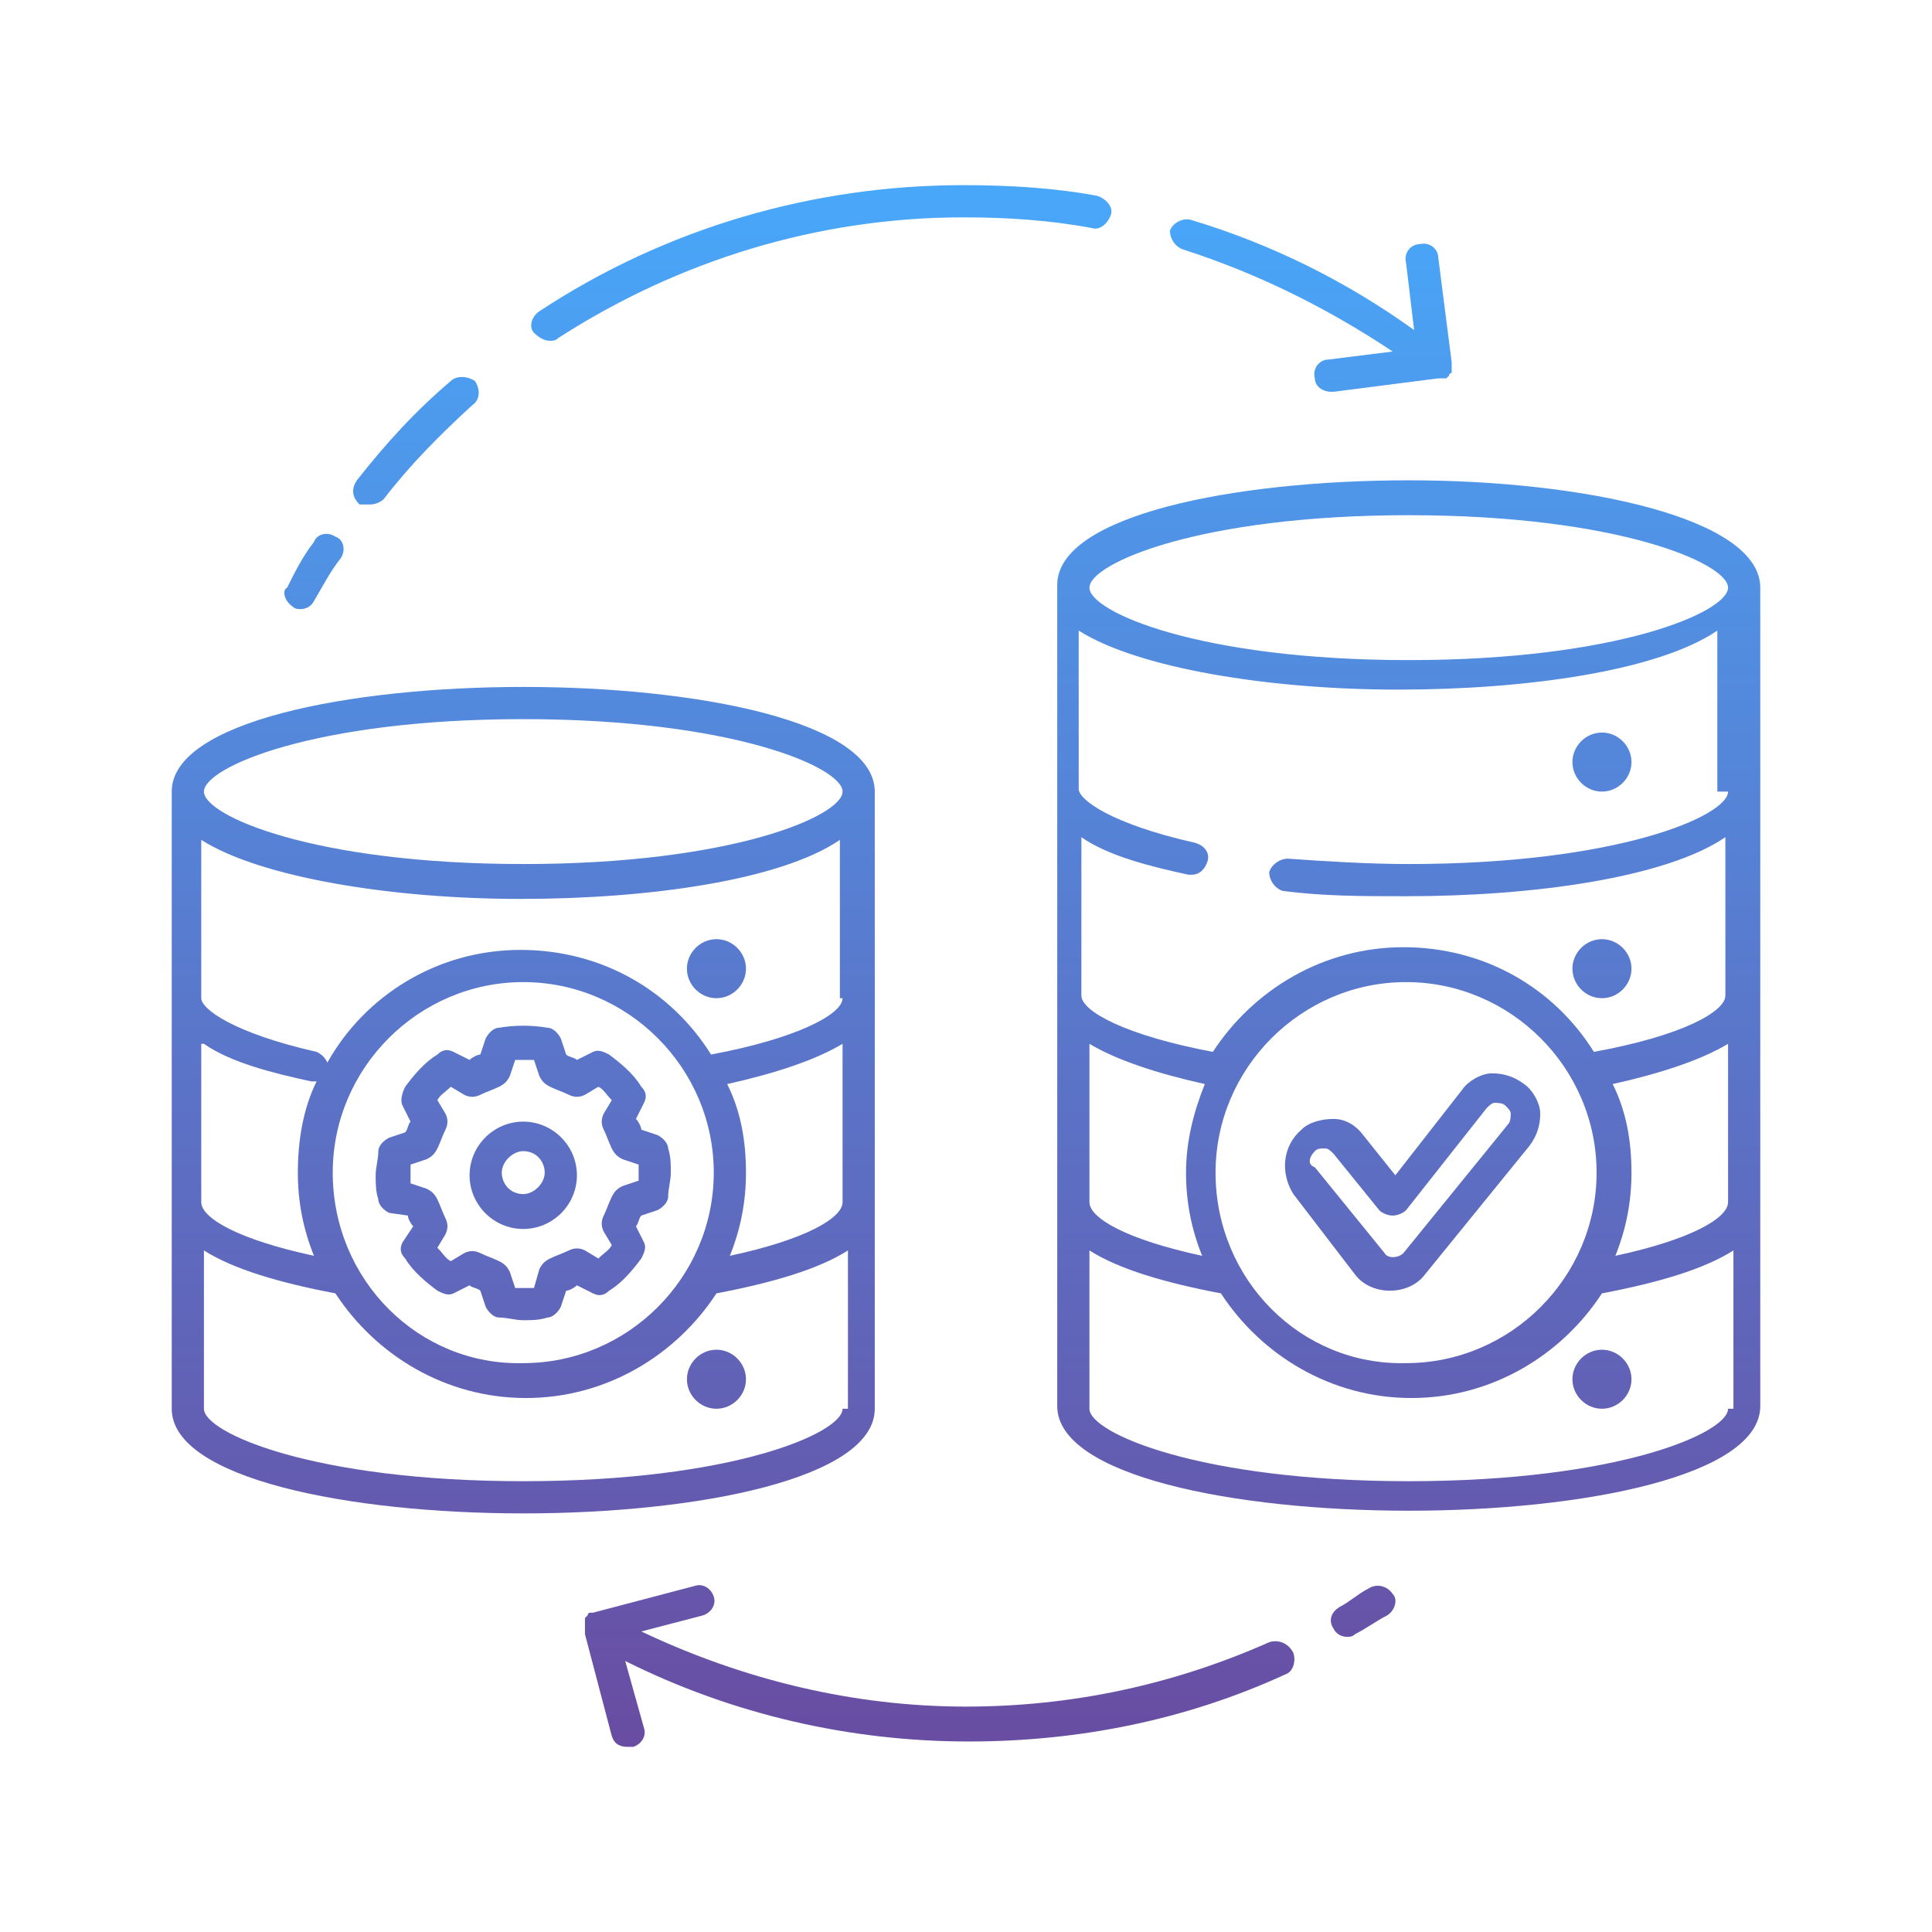 <?xml version="1.0" encoding="utf-8"?>
<!-- Generator: Adobe Illustrator 22.1.0, SVG Export Plug-In . SVG Version: 6.00 Build 0)  -->
<svg version="1.1" id="Layer_1" xmlns="http://www.w3.org/2000/svg" xmlns:xlink="http://www.w3.org/1999/xlink" x="0px" y="0px"
	 width="72px" height="72px" viewBox="0 0 72 72" style="enable-background:new 0 0 72 72;" xml:space="preserve">
<g>
	<linearGradient id="SVGID_1_" gradientUnits="userSpaceOnUse" x1="50.757" y1="4.625" x2="50.757" y2="101.375">
		<stop  offset="0" style="stop-color:#47ABFD"/>
		<stop  offset="1" style="stop-color:#7D146B"/>
	</linearGradient>
	<path style="fill:url(#SVGID_1_);" d="M51,59.2c-0.4,0.2-0.7,0.5-1.1,0.7c-0.3,0.2-0.4,0.5-0.2,0.8c0.1,0.2,0.3,0.3,0.5,0.3
		c0.1,0,0.2,0,0.3-0.1c0.4-0.2,0.8-0.5,1.2-0.7c0.3-0.2,0.4-0.6,0.2-0.8C51.7,59.1,51.3,59,51,59.2z"/>
	<linearGradient id="SVGID_2_" gradientUnits="userSpaceOnUse" x1="48.916" y1="4.625" x2="48.916" y2="101.375">
		<stop  offset="0" style="stop-color:#47ABFD"/>
		<stop  offset="1" style="stop-color:#7D146B"/>
	</linearGradient>
	<path style="fill:url(#SVGID_2_);" d="M44.1,9.3c2.8,0.9,5.4,2.2,7.8,3.8l-2.4,0.3c-0.3,0-0.6,0.3-0.5,0.7c0,0.3,0.3,0.5,0.6,0.5
		c0,0,0.1,0,0.1,0l3.9-0.5c0,0,0,0,0,0c0,0,0,0,0.1,0c0,0,0,0,0.1,0c0,0,0,0,0,0c0,0,0,0,0.1,0c0,0,0,0,0,0C54,14,54,14,54,14
		c0,0,0,0,0,0c0,0,0,0,0,0c0,0,0-0.1,0.1-0.1c0,0,0,0,0,0c0,0,0-0.1,0-0.1c0,0,0,0,0-0.1c0,0,0,0,0-0.1c0,0,0-0.1,0-0.1c0,0,0,0,0,0
		l-0.5-3.9c0-0.3-0.3-0.6-0.7-0.5c-0.3,0-0.6,0.3-0.5,0.7l0.3,2.5c-2.5-1.8-5.3-3.2-8.3-4.1c-0.3-0.1-0.7,0.1-0.8,0.4
		C43.6,8.9,43.8,9.2,44.1,9.3z"/>
	<linearGradient id="SVGID_3_" gradientUnits="userSpaceOnUse" x1="30.687" y1="4.625" x2="30.687" y2="101.375">
		<stop  offset="0" style="stop-color:#47ABFD"/>
		<stop  offset="1" style="stop-color:#7D146B"/>
	</linearGradient>
	<path style="fill:url(#SVGID_3_);" d="M20.5,12.7c0.1,0,0.2,0,0.3-0.1c4.5-2.9,9.7-4.5,15.1-4.5c1.6,0,3.2,0.1,4.8,0.4
		c0.3,0.1,0.6-0.2,0.7-0.5c0.1-0.3-0.2-0.6-0.5-0.7c-1.6-0.3-3.3-0.4-5-0.4c-5.6,0-11.1,1.6-15.8,4.7c-0.3,0.2-0.4,0.6-0.2,0.8
		C20.1,12.6,20.3,12.7,20.5,12.7z"/>
	<linearGradient id="SVGID_4_" gradientUnits="userSpaceOnUse" x1="15.481" y1="4.625" x2="15.481" y2="101.375">
		<stop  offset="0" style="stop-color:#47ABFD"/>
		<stop  offset="1" style="stop-color:#7D146B"/>
	</linearGradient>
	<path style="fill:url(#SVGID_4_);" d="M13.8,18.8c0.2,0,0.4-0.1,0.5-0.2c1-1.3,2.1-2.4,3.3-3.5c0.3-0.2,0.3-0.6,0.1-0.9
		C17.4,14,17,14,16.8,14.2c-1.3,1.1-2.4,2.3-3.5,3.7c-0.2,0.3-0.2,0.6,0.1,0.9C13.5,18.8,13.7,18.8,13.8,18.8z"/>
	<linearGradient id="SVGID_5_" gradientUnits="userSpaceOnUse" x1="11.724" y1="4.625" x2="11.724" y2="101.375">
		<stop  offset="0" style="stop-color:#47ABFD"/>
		<stop  offset="1" style="stop-color:#7D146B"/>
	</linearGradient>
	<path style="fill:url(#SVGID_5_);" d="M10.9,22.6c0.1,0.1,0.2,0.1,0.3,0.1c0.2,0,0.4-0.1,0.5-0.3c0.3-0.5,0.6-1.1,1-1.6
		c0.2-0.3,0.1-0.7-0.2-0.8c-0.3-0.2-0.7-0.1-0.8,0.2c-0.4,0.5-0.7,1.1-1,1.7C10.5,22,10.6,22.4,10.9,22.6z"/>
	<linearGradient id="SVGID_6_" gradientUnits="userSpaceOnUse" x1="52.483" y1="4.625" x2="52.483" y2="101.375">
		<stop  offset="0" style="stop-color:#47ABFD"/>
		<stop  offset="1" style="stop-color:#7D146B"/>
	</linearGradient>
	<path style="fill:url(#SVGID_6_);" d="M52.5,17.9c-6.5,0-13.1,1.3-13.1,3.9v30.6c0,2.6,6.6,3.9,13.1,3.9c6.5,0,13.1-1.3,13.1-3.9
		V21.9C65.6,19.3,59,17.9,52.5,17.9z M40.6,38.9c1,0.6,2.5,1.1,4.3,1.5c-0.4,1-0.7,2.1-0.7,3.3c0,1.1,0.2,2.1,0.6,3.1
		c-2.8-0.6-4.2-1.4-4.2-2V38.9z M64.4,52.5c0,0.9-4.1,2.7-11.9,2.7s-11.9-1.8-11.9-2.7v-5.9c1.1,0.7,2.8,1.2,4.9,1.6
		c1.5,2.3,4.1,3.9,7.1,3.9c3,0,5.6-1.6,7.1-3.9c2.1-0.4,3.8-0.9,4.9-1.6V52.5z M45.3,43.7c0-3.9,3.2-7.1,7.1-7.1
		c3.9,0,7.1,3.2,7.1,7.1s-3.2,7.1-7.1,7.1C48.5,50.9,45.3,47.7,45.3,43.7z M64.4,44.8c0,0.6-1.4,1.4-4.2,2c0.4-1,0.6-2,0.6-3.1
		c0-1.2-0.2-2.3-0.7-3.3c1.8-0.4,3.3-0.9,4.3-1.5V44.8z M64.4,29.5c0,0.9-4.1,2.7-11.9,2.7c-1.5,0-3.1-0.1-4.5-0.2
		c-0.3,0-0.6,0.2-0.7,0.5c0,0.3,0.2,0.6,0.5,0.7c1.5,0.2,3,0.2,4.6,0.2c4.8,0,9.7-0.7,11.9-2.2v5.9c0,0.6-1.6,1.5-4.9,2.1
		c-1.5-2.4-4.1-3.9-7.1-3.9c-3,0-5.6,1.6-7.1,3.9c-3.2-0.6-4.9-1.5-4.9-2.1v-5.9c1,0.7,2.6,1.1,4,1.4c0,0,0.1,0,0.1,0
		c0.3,0,0.5-0.2,0.6-0.5c0.1-0.3-0.1-0.6-0.5-0.7c-3.1-0.7-4.3-1.6-4.3-2v-5.9c2.2,1.4,7.1,2.2,11.9,2.2c4.8,0,9.7-0.7,11.9-2.2
		V29.5z M52.5,24.6c-7.8,0-11.9-1.8-11.9-2.7s4.1-2.7,11.9-2.7s11.9,1.8,11.9,2.7S60.3,24.6,52.5,24.6z"/>
	<linearGradient id="SVGID_7_" gradientUnits="userSpaceOnUse" x1="59.676" y1="4.625" x2="59.676" y2="101.375">
		<stop  offset="0" style="stop-color:#47ABFD"/>
		<stop  offset="1" style="stop-color:#7D146B"/>
	</linearGradient>
	<path style="fill:url(#SVGID_7_);" d="M59.7,29.5c0.6,0,1.1-0.5,1.1-1.1s-0.5-1.1-1.1-1.1s-1.1,0.5-1.1,1.1S59.1,29.5,59.7,29.5z"
		/>
	<linearGradient id="SVGID_8_" gradientUnits="userSpaceOnUse" x1="59.676" y1="4.625" x2="59.676" y2="101.375">
		<stop  offset="0" style="stop-color:#47ABFD"/>
		<stop  offset="1" style="stop-color:#7D146B"/>
	</linearGradient>
	<path style="fill:url(#SVGID_8_);" d="M59.7,37.2c0.6,0,1.1-0.5,1.1-1.1S60.3,35,59.7,35s-1.1,0.5-1.1,1.1S59.1,37.2,59.7,37.2z"/>
	<linearGradient id="SVGID_9_" gradientUnits="userSpaceOnUse" x1="59.676" y1="4.625" x2="59.676" y2="101.375">
		<stop  offset="0" style="stop-color:#47ABFD"/>
		<stop  offset="1" style="stop-color:#7D146B"/>
	</linearGradient>
	<path style="fill:url(#SVGID_9_);" d="M58.6,51.4c0,0.6,0.5,1.1,1.1,1.1s1.1-0.5,1.1-1.1s-0.5-1.1-1.1-1.1S58.6,50.8,58.6,51.4z"/>
	<linearGradient id="SVGID_10_" gradientUnits="userSpaceOnUse" x1="52.483" y1="4.625" x2="52.483" y2="101.375">
		<stop  offset="0" style="stop-color:#47ABFD"/>
		<stop  offset="1" style="stop-color:#7D146B"/>
	</linearGradient>
	<path style="fill:url(#SVGID_10_);" d="M50.5,47.5c0.3,0.4,0.8,0.6,1.3,0.6c0.5,0,1-0.2,1.3-0.6l3.9-4.8c0.3-0.4,0.4-0.8,0.4-1.2
		c0-0.4-0.3-0.9-0.6-1.1c-0.4-0.3-0.8-0.4-1.2-0.4c-0.4,0-0.9,0.3-1.1,0.6l-2.5,3.2l-1.2-1.5c-0.3-0.4-0.7-0.6-1.1-0.6
		c-0.4,0-0.9,0.1-1.2,0.4c-0.7,0.6-0.8,1.6-0.3,2.4L50.5,47.5z M49,42.9c0.1-0.1,0.2-0.1,0.3-0.1c0,0,0,0,0.1,0
		c0.1,0,0.2,0.1,0.3,0.2l1.7,2.1c0.1,0.1,0.3,0.2,0.5,0.2c0.2,0,0.4-0.1,0.5-0.2l3-3.8c0.1-0.1,0.2-0.2,0.3-0.2c0.1,0,0.3,0,0.4,0.1
		c0.1,0.1,0.2,0.2,0.2,0.3c0,0.1,0,0.3-0.1,0.4l-3.9,4.8c-0.2,0.2-0.6,0.2-0.7,0l-2.6-3.2C48.7,43.4,48.8,43.1,49,42.9z"/>
	<linearGradient id="SVGID_11_" gradientUnits="userSpaceOnUse" x1="26.711" y1="4.625" x2="26.711" y2="101.375">
		<stop  offset="0" style="stop-color:#47ABFD"/>
		<stop  offset="1" style="stop-color:#7D146B"/>
	</linearGradient>
	<path style="fill:url(#SVGID_11_);" d="M26.7,37.2c0.6,0,1.1-0.5,1.1-1.1c0-0.6-0.5-1.1-1.1-1.1s-1.1,0.5-1.1,1.1
		C25.6,36.7,26.1,37.2,26.7,37.2z"/>
	<linearGradient id="SVGID_12_" gradientUnits="userSpaceOnUse" x1="26.711" y1="4.625" x2="26.711" y2="101.375">
		<stop  offset="0" style="stop-color:#47ABFD"/>
		<stop  offset="1" style="stop-color:#7D146B"/>
	</linearGradient>
	<path style="fill:url(#SVGID_12_);" d="M25.6,51.4c0,0.6,0.5,1.1,1.1,1.1s1.1-0.5,1.1-1.1s-0.5-1.1-1.1-1.1S25.6,50.8,25.6,51.4z"
		/>
	<linearGradient id="SVGID_13_" gradientUnits="userSpaceOnUse" x1="19.517" y1="4.625" x2="19.517" y2="101.375">
		<stop  offset="0" style="stop-color:#47ABFD"/>
		<stop  offset="1" style="stop-color:#7D146B"/>
	</linearGradient>
	<path style="fill:url(#SVGID_13_);" d="M32.6,52.5v-23c0-2.6-6.6-3.9-13.1-3.9c-6.5,0-13.1,1.3-13.1,3.9v23c0,2.6,6.6,3.9,13.1,3.9
		C26,56.4,32.6,55.1,32.6,52.5z M7.6,38.9c1,0.7,2.6,1.1,4,1.4c0,0,0.1,0,0.1,0c0,0,0.1,0,0.1,0c-0.5,1-0.7,2.2-0.7,3.4
		c0,1.1,0.2,2.1,0.6,3.1c-2.8-0.6-4.2-1.4-4.2-2V38.9z M31.4,52.5c0,0.9-4.1,2.7-11.9,2.7S7.6,53.4,7.6,52.5v-5.9
		c1.1,0.7,2.8,1.2,4.9,1.6c1.5,2.3,4.1,3.9,7.1,3.9c3,0,5.6-1.6,7.1-3.9c2.1-0.4,3.8-0.9,4.9-1.6V52.5z M12.4,43.7
		c0-3.9,3.2-7.1,7.1-7.1c3.9,0,7.1,3.2,7.1,7.1s-3.2,7.1-7.1,7.1C15.6,50.9,12.4,47.7,12.4,43.7z M31.4,44.8c0,0.6-1.4,1.4-4.2,2
		c0.4-1,0.6-2,0.6-3.1c0-1.2-0.2-2.3-0.7-3.3c1.8-0.4,3.3-0.9,4.3-1.5V44.8z M31.4,37.2c0,0.6-1.7,1.5-4.9,2.1
		c-1.5-2.4-4.1-3.9-7.1-3.9c-3.1,0-5.8,1.7-7.2,4.2c-0.1-0.2-0.2-0.3-0.4-0.4c-3.1-0.7-4.3-1.6-4.3-2v-5.9c2.2,1.4,7.1,2.2,11.9,2.2
		c4.8,0,9.7-0.7,11.9-2.2V37.2z M19.5,32.2c-7.8,0-11.9-1.8-11.9-2.7s4.1-2.7,11.9-2.7s11.9,1.8,11.9,2.7S27.3,32.2,19.5,32.2z"/>
	<linearGradient id="SVGID_14_" gradientUnits="userSpaceOnUse" x1="19.517" y1="4.625" x2="19.517" y2="101.375">
		<stop  offset="0" style="stop-color:#47ABFD"/>
		<stop  offset="1" style="stop-color:#7D146B"/>
	</linearGradient>
	<path style="fill:url(#SVGID_14_);" d="M15.2,45.3c0,0.1,0.1,0.3,0.2,0.4L15,46.3c-0.1,0.2-0.1,0.4,0.1,0.6
		c0.3,0.5,0.8,0.9,1.2,1.2c0.2,0.1,0.4,0.2,0.6,0.1l0.6-0.3c0.1,0.1,0.3,0.1,0.4,0.2l0.2,0.6c0.1,0.2,0.3,0.4,0.5,0.4
		c0.3,0,0.6,0.1,0.9,0.1c0.3,0,0.6,0,0.9-0.1c0.2,0,0.4-0.2,0.5-0.4l0.2-0.6c0.1,0,0.3-0.1,0.4-0.2l0.6,0.3c0.2,0.1,0.4,0.1,0.6-0.1
		c0.5-0.3,0.9-0.8,1.2-1.2c0.1-0.2,0.2-0.4,0.1-0.6l-0.3-0.6c0.1-0.1,0.1-0.3,0.2-0.4l0.6-0.2c0.2-0.1,0.4-0.3,0.4-0.5
		c0-0.3,0.1-0.6,0.1-0.9s0-0.6-0.1-0.9c0-0.2-0.2-0.4-0.4-0.5l-0.6-0.2c0-0.1-0.1-0.3-0.2-0.4l0.3-0.6c0.1-0.2,0.1-0.4-0.1-0.6
		c-0.3-0.5-0.8-0.9-1.2-1.2c-0.2-0.1-0.4-0.2-0.6-0.1l-0.6,0.3c-0.1-0.1-0.3-0.1-0.4-0.2l-0.2-0.6c-0.1-0.2-0.3-0.4-0.5-0.4
		c-0.6-0.1-1.2-0.1-1.8,0c-0.2,0-0.4,0.2-0.5,0.4l-0.2,0.6c-0.1,0-0.3,0.1-0.4,0.2l-0.6-0.3c-0.2-0.1-0.4-0.1-0.6,0.1
		c-0.5,0.3-0.9,0.8-1.2,1.2C15,40.7,14.9,41,15,41.2l0.3,0.6c-0.1,0.1-0.1,0.3-0.2,0.4l-0.6,0.2c-0.2,0.1-0.4,0.3-0.4,0.5
		c0,0.3-0.1,0.6-0.1,0.9s0,0.6,0.1,0.9c0,0.2,0.2,0.4,0.4,0.5L15.2,45.3z M15.3,43.4l0.6-0.2c0.2-0.1,0.3-0.2,0.4-0.4
		c0.1-0.2,0.2-0.5,0.3-0.7c0.1-0.2,0.1-0.4,0-0.6L16.3,41c0.1-0.2,0.3-0.3,0.5-0.5l0.5,0.3c0.2,0.1,0.4,0.1,0.6,0
		c0.2-0.1,0.5-0.2,0.7-0.3c0.2-0.1,0.3-0.2,0.4-0.4l0.2-0.6c0.2,0,0.4,0,0.7,0l0.2,0.6c0.1,0.2,0.2,0.3,0.4,0.4
		c0.2,0.1,0.5,0.2,0.7,0.3c0.2,0.1,0.4,0.1,0.6,0l0.5-0.3c0.2,0.1,0.3,0.3,0.5,0.5l-0.3,0.5c-0.1,0.2-0.1,0.4,0,0.6
		c0.1,0.2,0.2,0.5,0.3,0.7c0.1,0.2,0.2,0.3,0.4,0.4l0.6,0.2c0,0.1,0,0.2,0,0.3s0,0.2,0,0.3l-0.6,0.2c-0.2,0.1-0.3,0.2-0.4,0.4
		c-0.1,0.2-0.2,0.5-0.3,0.7c-0.1,0.2-0.1,0.4,0,0.6l0.3,0.5c-0.1,0.2-0.3,0.3-0.5,0.5l-0.5-0.3c-0.2-0.1-0.4-0.1-0.6,0
		c-0.2,0.1-0.5,0.2-0.7,0.3c-0.2,0.1-0.3,0.2-0.4,0.4L19.9,48c-0.2,0-0.4,0-0.7,0L19,47.4c-0.1-0.2-0.2-0.3-0.4-0.4
		c-0.2-0.1-0.5-0.2-0.7-0.3c-0.2-0.1-0.4-0.1-0.6,0L16.8,47c-0.2-0.1-0.3-0.3-0.5-0.5l0.3-0.5c0.1-0.2,0.1-0.4,0-0.6
		c-0.1-0.2-0.2-0.5-0.3-0.7c-0.1-0.2-0.2-0.3-0.4-0.4l-0.6-0.2c0-0.1,0-0.2,0-0.3S15.3,43.5,15.3,43.4z"/>
	<linearGradient id="SVGID_15_" gradientUnits="userSpaceOnUse" x1="19.517" y1="4.625" x2="19.517" y2="101.375">
		<stop  offset="0" style="stop-color:#47ABFD"/>
		<stop  offset="1" style="stop-color:#7D146B"/>
	</linearGradient>
	<path style="fill:url(#SVGID_15_);" d="M19.5,45.8c1.1,0,2-0.9,2-2s-0.9-2-2-2c-1.1,0-2,0.9-2,2S18.4,45.8,19.5,45.8z M19.5,42.9
		c0.5,0,0.8,0.4,0.8,0.8s-0.4,0.8-0.8,0.8c-0.5,0-0.8-0.4-0.8-0.8S19.1,42.9,19.5,42.9z"/>
	<linearGradient id="SVGID_16_" gradientUnits="userSpaceOnUse" x1="34.913" y1="4.625" x2="34.913" y2="101.375">
		<stop  offset="0" style="stop-color:#47ABFD"/>
		<stop  offset="1" style="stop-color:#7D146B"/>
	</linearGradient>
	<path style="fill:url(#SVGID_16_);" d="M47.3,61.2c-3.6,1.6-7.4,2.4-11.3,2.4c-4.2,0-8.3-1-12.1-2.8l2.3-0.6
		c0.3-0.1,0.5-0.4,0.4-0.7c-0.1-0.3-0.4-0.5-0.7-0.4l-3.8,1c0,0,0,0,0,0c0,0-0.1,0-0.1,0c0,0,0,0,0,0c-0.1,0-0.1,0.1-0.1,0.1
		c0,0,0,0,0,0c0,0,0,0,0,0c0,0,0,0-0.1,0.1c0,0,0,0,0,0c0,0,0,0,0,0c0,0,0,0,0,0.1c0,0,0,0,0,0.1c0,0,0,0,0,0.1c0,0,0,0,0,0.1
		c0,0,0,0,0,0.1c0,0,0,0.1,0,0.1c0,0,0,0,0,0l0,0l0,0l1,3.8c0.1,0.3,0.3,0.4,0.6,0.4c0.1,0,0.1,0,0.2,0c0.3-0.1,0.5-0.4,0.4-0.7
		l-0.7-2.5c4,2,8.4,3,12.8,3c4.1,0,8.1-0.8,11.8-2.5c0.3-0.1,0.4-0.5,0.3-0.8C48,61.2,47.6,61.1,47.3,61.2z"/>
</g>
</svg>
